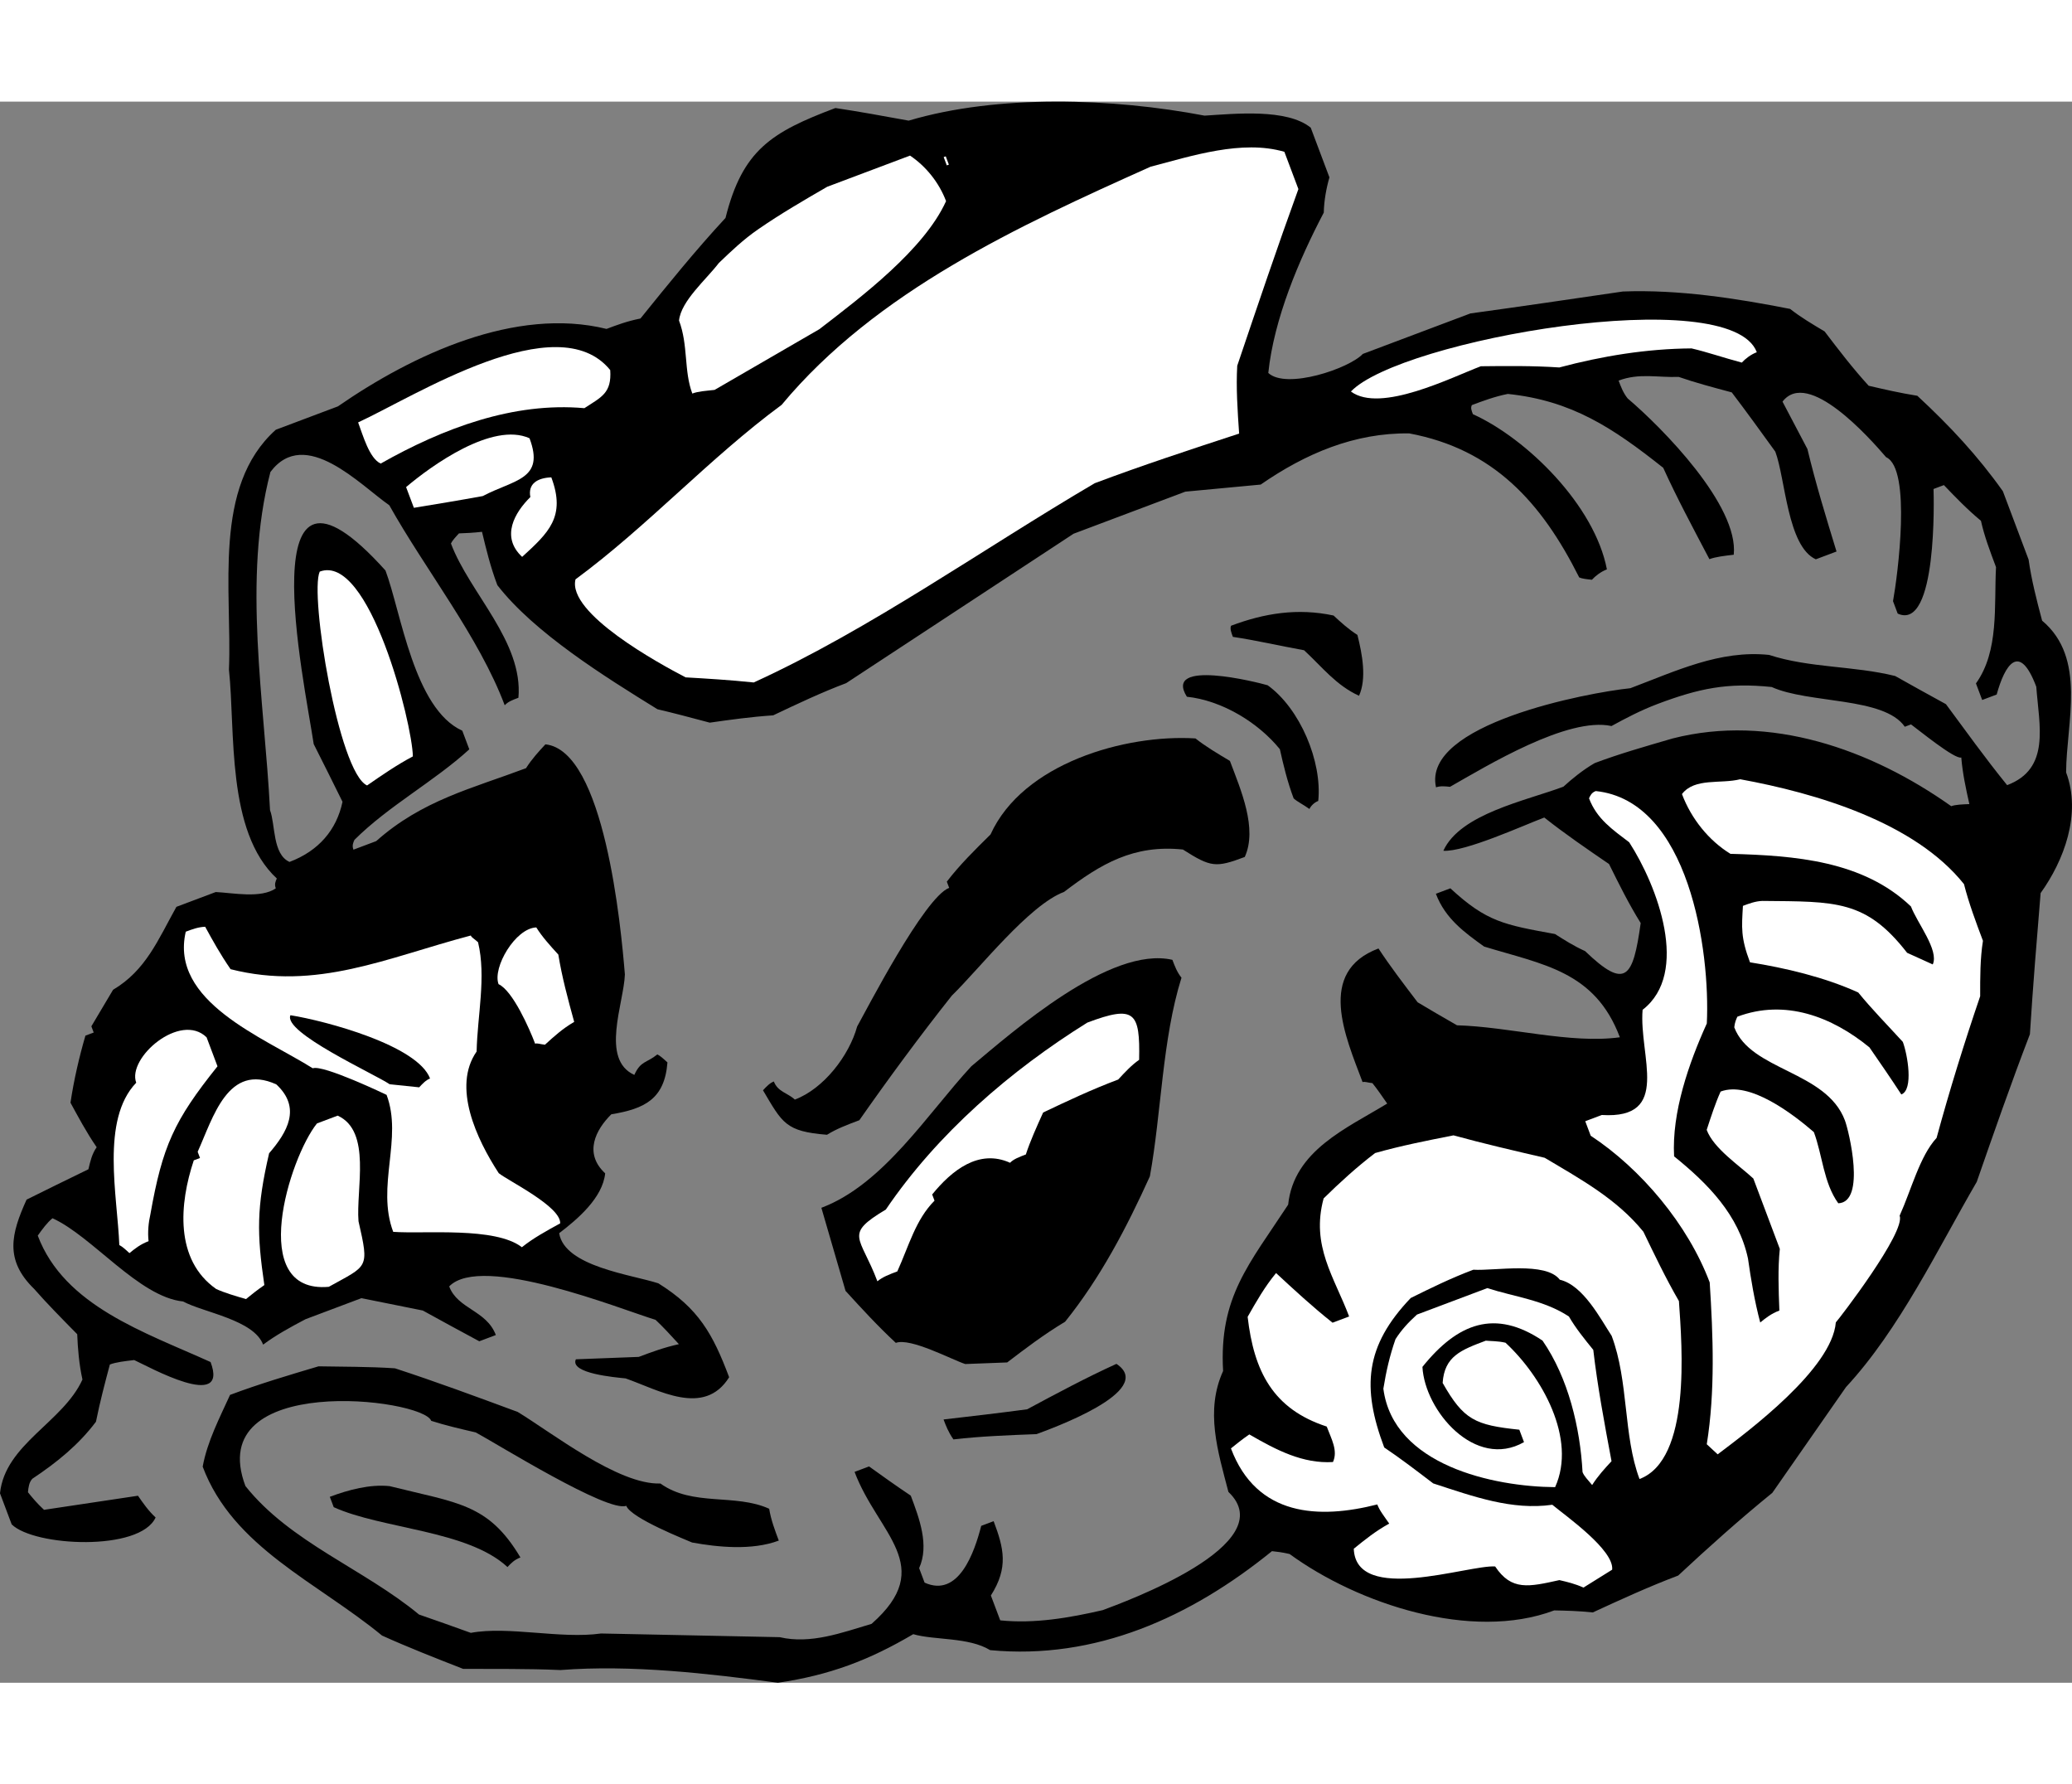 <?xml version="1.0" encoding="UTF-8"?>
<!DOCTYPE svg PUBLIC "-//W3C//DTD SVG 1.1//EN" "http://www.w3.org/Graphics/SVG/1.1/DTD/svg11.dtd">
<!-- Creator: CorelDRAW -->
<svg xmlns="http://www.w3.org/2000/svg" xml:space="preserve" width="7.848in" height="6.757in" version="1.1" style="shape-rendering:geometricPrecision; text-rendering:geometricPrecision; image-rendering:optimizeQuality; fill-rule:evenodd; clip-rule:evenodd"
viewBox="0 0 7847.74 5987.11"
 xmlns:xlink="http://www.w3.org/1999/xlink"
 xmlns:xodm="http://www.corel.com/coreldraw/odm/2003">
 <rect x="0" y="0" width="7847.74" height="5987.11" fill="#808080" stroke="none"/>
 <defs>
  <style type="text/css">
   <![CDATA[
    .fil0 {fill:black}
    .fil1 {fill:white}
   ]]>
  </style>
 </defs>
 <g id="Layer_x0020_1">
  <g id="_2008383206288">
   <path class="fil0" d="M6032.75 5720.84c-55.9,-5.82 -101.01,-6.75 -146.11,-7.68 -313.64,118.02 -743.27,-24.66 -1002.34,-213.6 -29.43,-6.83 -48.06,-8.77 -66.69,-10.72 -308.59,250.38 -668.26,412.58 -1067.38,374.79 -81.44,-49.92 -210.86,-37.02 -291.29,-60.47 -168.54,99.23 -317.51,155.29 -512.61,183.94 -263.8,-35 -554.08,-68.99 -823.7,-48.1 -127.48,-5.74 -252,-3.64 -368.69,-4.49 -104.97,-41.06 -209.93,-82.12 -307.06,-126.14 -246.34,-202.7 -564.18,-333.73 -679.24,-639.52 17.54,-96.11 64.5,-185.39 103.63,-271.73 109.77,-41.3 222.5,-74.77 335.22,-108.23 90.22,1.85 188.26,0.77 289.27,7.52 153.02,49.83 308.99,107.51 464.96,165.18 127.56,77.32 381.74,277.05 540.58,270.99 122.67,88.11 282.44,36.95 411.93,95.63 6.91,42.15 21.67,81.36 36.42,120.56 -101.93,38.36 -232.36,24.78 -328.47,7.24 -21.58,-9.78 -231.51,-91.91 -249.21,-138.95 -70.57,26.55 -491.52,-235.75 -570.01,-277.83 -58.84,-13.66 -117.69,-27.32 -168.69,-43.94 -32.46,-86.25 -866.03,-184.34 -703.75,246.91 169.87,213.56 449.44,314.24 657.5,486.59 61.8,21.5 123.6,43.01 196.19,69.39 142.15,-26.63 340.27,24.13 493.21,2.38 225.53,4.65 451.05,9.3 676.58,13.95 117.69,27.32 235.31,-16.94 348.03,-50.41 248.81,-218.94 24.13,-340.27 -64.38,-575.49 15.68,-5.9 31.37,-11.8 54.88,-20.66 49.07,35.25 98.13,70.49 157.99,110.62 32.46,86.25 70.81,188.19 31.69,274.51 5.89,15.68 11.8,31.37 20.65,54.89 129.49,58.69 189.11,-115.92 214.49,-214.98 15.68,-5.9 31.36,-11.8 47.05,-17.7 38.35,101.93 57.07,175.45 -10.47,281.43 11.8,31.36 23.6,62.73 35.41,94.08 130.42,13.58 264.73,-10.1 388.25,-38.67 78.41,-29.5 685.12,-248.85 476.03,-447.66 -40.38,-154.89 -88.59,-306.81 -20.13,-457.89 -16,-280.41 98.58,-404.08 246.38,-629.78 21.35,-204.95 222.26,-289.51 375.12,-382.83 -19.64,-28.42 -39.29,-56.82 -55.98,-77.4 -18.63,-1.94 -29.43,-6.83 -37.26,-3.88 -64.91,-172.5 -175.01,-417.51 60.22,-506.02 42.24,64.67 95.27,134.22 148.3,203.78 46.12,27.41 92.23,54.81 149.13,87.1 199.06,5.66 429.56,71.09 616.81,45.39 -94.42,-250.91 -291.53,-275.2 -514.19,-343.58 -73.6,-52.87 -147.2,-105.73 -182.61,-199.82 15.69,-5.9 31.37,-11.8 54.89,-20.65 137.41,127.31 204.1,138.02 396.33,173.11 35.33,22.51 70.65,45.03 113.82,64.59 154.1,147.89 181.51,101.76 210.69,-106.14 -45.18,-72.5 -82.53,-147.96 -119.88,-223.43 -84.39,-57.75 -168.78,-115.51 -245.33,-176.21 -78.41,29.5 -299.89,130.75 -382.27,125.94 63.58,-140.29 313.56,-189.6 454.7,-242.7 33.3,-30.44 74.45,-63.82 118.55,-89.37 94.08,-35.41 191.13,-62.97 296.01,-93.49 367.6,-93.56 749.18,40.34 1054.37,256.7 15.68,-5.9 42.15,-6.91 68.63,-7.92 -12.82,-57.84 -25.63,-115.67 -30.6,-176.47 -23.52,8.85 -165.83,-107.67 -190.36,-125.29 -7.84,2.95 -15.68,5.9 -23.52,8.85 -78.57,-113.65 -363.87,-86.86 -504.16,-150.43 -167.69,-17.45 -275.53,5.22 -432.35,64.23 -62.73,23.6 -122.5,55.05 -174.44,83.54 -165.75,-36.09 -471.47,150.55 -611.59,230.13 -18.64,-1.94 -37.27,-3.88 -52.95,2.02 -54.2,-239.19 572.23,-358.54 735.96,-375.39 172.5,-64.91 339.1,-145.5 525.42,-126.1 153.02,49.83 319.7,40.82 477.61,79.87 56.91,32.29 124.61,69.47 192.3,106.66 72.67,97.98 148.29,203.79 231.75,306.65 164.66,-61.96 121.33,-224.67 110.38,-372.73 -64.91,-172.5 -119.71,-80.27 -149.98,29.58 -23.52,8.85 -39.2,14.76 -54.89,20.66 -8.85,-23.52 -17.7,-47.05 -23.6,-62.73 88.11,-122.67 68.3,-294.23 75.98,-440.34 -23.6,-62.73 -44.25,-117.62 -57.07,-175.45 -52.02,-43.09 -96.19,-89.12 -140.37,-135.16 -15.69,5.9 -31.37,11.8 -39.21,14.76 1.02,26.47 15.32,540.25 -135.76,471.79 -5.9,-15.69 -11.8,-31.37 -17.7,-47.05 17.53,-96.11 71.01,-501.14 -26.11,-545.14 -63.82,-74.45 -296.5,-335.99 -392.45,-210.38 31.45,59.77 62.89,119.56 94.34,179.33 31.52,131.35 70.89,259.76 110.25,388.17 -31.36,11.8 -54.88,20.65 -78.41,29.5 -107.92,-48.91 -115.07,-305.8 -153.43,-407.73 -55.98,-77.4 -111.96,-154.8 -164.99,-224.36 -69.64,-18.55 -139.28,-37.1 -201.07,-58.61 -79.42,3.04 -149.06,-15.51 -227.47,13.99 8.85,23.52 17.7,47.04 34.39,67.61 131.52,111.63 421.11,405.47 401.71,591.8 -34.31,3.95 -68.63,7.91 -92.15,16.77 -62.89,-119.55 -122.82,-231.26 -174.93,-345.93 -191.37,-151.77 -346.41,-254.55 -588.63,-279.77 -50,9.86 -97.04,27.56 -136.25,42.31 -4.89,10.79 -1.94,18.64 3.96,34.32 205.03,92.92 461.24,345.6 507.6,587.75 -23.52,8.85 -44.1,25.54 -56.82,39.28 -18.64,-1.94 -37.27,-3.87 -48.06,-8.77 -143.48,-286.15 -326.09,-485.98 -643.85,-545.43 -206.9,-2.71 -392.13,75.94 -562.61,193.8 -95.1,8.93 -190.21,17.87 -285.31,26.8 -141.14,53.11 -282.27,106.21 -423.41,159.32 -287.08,188.59 -574.17,377.18 -861.25,565.76 -94.09,35.41 -185.23,78.65 -276.37,121.9 -87.27,5.98 -163.73,16.85 -240.2,27.72 -69.64,-18.55 -139.28,-37.1 -198.13,-50.76 -198.2,-122.34 -467.05,-289.71 -606.5,-469.97 -26.55,-70.56 -42.32,-136.24 -58.08,-201.92 -34.32,3.96 -60.78,4.97 -87.26,5.98 -12.74,13.75 -25.46,27.48 -30.36,38.28 70.81,188.19 273.99,371.31 255.6,584.11 -23.52,8.85 -39.2,14.75 -51.94,28.49 -97.36,-258.76 -300.62,-513.46 -437.19,-757.46 -108.93,-75.38 -319.02,-300.66 -450.21,-125.98 -106.42,407.04 -22.55,867.79 -1.5,1280.58 20.65,54.88 9.01,166.67 73.77,196.02 109.77,-41.31 178.32,-120.81 200.75,-227.71 -37.34,-75.46 -74.69,-150.92 -109.09,-218.53 -35.56,-237.25 -251.43,-1239.11 271.85,-657.27 59.01,156.82 107.47,523.48 290.93,606.62 8.85,23.52 17.7,47.05 26.55,70.57 -133.22,121.74 -304.7,213.12 -434.97,342.7 -4.89,10.79 -9.78,21.58 -3.88,37.26 23.52,-8.85 54.89,-20.65 86.25,-32.46 174.36,-155.12 363.56,-199.45 567.42,-276.17 22.51,-35.32 47.97,-62.8 73.43,-90.29 223.59,23.28 286.11,688.99 301.03,871.35 -3.8,108.84 -93.77,321.72 35.73,380.4 24.45,-53.95 46.04,-44.17 87.18,-77.55 10.79,4.88 24.53,17.62 38.27,30.35 -10.63,138.27 -86.08,175.62 -212.55,196.34 -58.76,57.92 -105.73,147.2 -23.28,223.59 -9.7,93.16 -104.72,173.67 -174.28,226.7 20.74,126.46 273.75,156.57 375.76,189.8 152.08,94.94 206.12,190.97 268.08,355.63 -94.94,152.08 -268.61,47.37 -392.21,4.36 -37.26,-3.88 -212.8,-18.39 -188.34,-72.35 79.42,-3.03 158.84,-6.07 238.26,-9.1 47.05,-17.7 94.09,-35.41 151.93,-48.21 -30.44,-33.31 -60.87,-66.61 -88.35,-92.07 -131.44,-40.05 -659.21,-253.22 -781.63,-126.59 32.46,86.25 141.3,90.05 176.7,184.15 -23.52,8.85 -47.05,17.7 -62.73,23.6 -78.49,-42.08 -146.19,-79.26 -213.89,-116.44 -77.48,-15.6 -154.96,-31.21 -232.45,-46.81 -70.56,26.56 -141.13,53.11 -211.7,79.67 -59.77,31.45 -111.71,59.93 -160.7,96.27 -35.41,-94.09 -224.67,-121.33 -303.17,-163.41 -167.69,-17.45 -343.47,-246.71 -494.55,-315.17 -20.57,16.69 -38.19,41.22 -55.81,65.76 100.31,266.59 406.35,366.26 654.55,478.74 70.81,188.19 -235.31,16.93 -289.26,-7.52 -34.32,3.96 -68.63,7.92 -92.15,16.78 -18.55,69.64 -37.1,139.28 -52.7,216.76 -65.6,87.34 -147.89,154.1 -240.97,215.99 -12.74,13.75 -14.68,32.38 -16.61,51.01 16.69,20.57 33.38,41.14 60.86,66.61 118.63,-17.79 237.25,-35.56 355.88,-53.35 19.64,28.42 39.28,56.82 66.77,82.29 -58.69,129.5 -459.75,110.34 -545.14,26.11 -14.76,-39.2 -29.5,-78.41 -44.26,-117.62 19.4,-186.32 238.95,-268.93 312.3,-430.8 -12.81,-57.84 -17.78,-118.63 -19.8,-171.57 -57.92,-58.76 -115.84,-117.53 -162.97,-171.41 -112.88,-109.69 -87.5,-208.76 -28.82,-338.25 75.46,-37.35 150.92,-74.69 234.22,-114.99 6.83,-29.43 13.66,-58.84 31.28,-83.38 -39.29,-56.83 -70.73,-116.61 -99.22,-168.54 12.65,-85.32 33.14,-173.59 56.58,-254.02 7.84,-2.95 15.69,-5.9 31.37,-11.8 -2.95,-7.84 -5.9,-15.68 -8.85,-23.52 27.41,-46.12 54.81,-92.23 82.21,-138.35 124.45,-73.68 170.4,-189.43 239.88,-314.04 47.05,-17.7 94.09,-35.41 148.97,-56.06 63.74,2.86 170.64,25.3 227.47,-13.98 -5.9,-15.69 -1.01,-26.47 3.88,-37.27 -192.38,-178.23 -156.53,-558.72 -181.31,-791.08 12.41,-300.06 -63.53,-692.19 177.43,-908.17 78.41,-29.5 156.82,-59.01 235.23,-88.51 284.13,-196.43 672.21,-378.26 1017.46,-293.35 39.2,-14.75 78.41,-29.5 128.4,-39.37 103.79,-128.56 207.58,-257.13 322.17,-380.81 64.42,-256.97 173.18,-324.76 416.25,-416.22 85.33,12.65 181.44,30.19 277.55,47.73 338.17,-100.4 773.54,-85.2 1120.72,-18.91 113.73,-6.99 311.78,-27.81 402.07,45.63 23.6,62.73 47.2,125.45 70.81,188.19 -11.72,40.21 -20.49,88.27 -21.42,133.37 -93.93,178.56 -188.79,402.23 -210.13,607.18 68.71,63.66 306.89,-17.01 357.81,-71.98 133.3,-50.16 266.59,-100.31 407.73,-153.43 187.25,-25.7 382.34,-54.35 577.44,-83.01 211.79,-8.08 430.48,25.99 633.5,65.96 38.27,30.36 84.39,57.75 130.5,85.16 53.03,69.56 106.06,139.12 166.93,205.72 58.84,13.67 117.69,27.33 184.38,38.03 123.68,114.59 228.72,227.23 323.98,361.45 32.46,86.26 64.91,172.51 97.37,258.76 10.87,76.47 29.58,149.98 51.24,231.35 169.8,141.98 91.63,386.23 90.86,574.49 59.01,156.82 -8.44,334.37 -96.55,457.03 -14.51,175.54 -29.02,351.06 -40.58,534.44 -72.35,188.34 -136.85,373.74 -201.36,559.14 -146.79,252.16 -291.57,557.27 -495.27,777.14 -93,133.45 -186,266.91 -279,400.37 -123.43,100.15 -243.92,208.15 -356.56,313.2 -109.77,41.31 -216.59,90.45 -323.41,139.6z"/>
   <path class="fil1" d="M5997.35 5626.75c-32.38,-14.67 -61.79,-21.5 -91.22,-28.33 -115.67,25.62 -181.35,41.39 -243.23,-51.69 -101,-6.75 -527.37,144.73 -535.45,-67.05 41.14,-33.39 82.29,-66.77 134.23,-95.27 -19.64,-28.41 -36.34,-48.99 -45.18,-72.5 -220.56,56.14 -456.88,46.6 -554.24,-212.15 20.57,-16.7 41.14,-33.39 69.56,-53.03 103.03,59.7 203.09,111.55 316.83,104.56 19.56,-43.16 -5.98,-87.26 -23.68,-134.31 -204.02,-66.44 -275.77,-209.52 -299.53,-415.41 32.29,-56.91 64.58,-113.81 107.67,-165.83 68.72,63.66 137.42,127.31 213.97,188.02 15.68,-5.9 39.2,-14.76 62.73,-23.6 -56.06,-148.98 -145.42,-267.52 -96.59,-447.02 58.76,-57.91 125.37,-118.78 194.93,-171.81 97.04,-27.56 197.03,-47.28 297.02,-67.01 109.86,30.27 227.55,57.6 345.25,84.92 138.35,82.21 273.75,156.57 373.9,280.01 40.29,83.3 83.54,174.44 134.63,262.63 11.96,174.52 46.76,600.03 -149.27,673.79 -61.95,-164.65 -40.62,-369.62 -105.53,-542.11 -42.23,-64.67 -108.08,-192.06 -196.34,-212.55 -53.03,-69.56 -245.17,-33.06 -327.54,-37.87 -86.25,32.46 -161.71,69.8 -237.17,107.14 -173.35,181.6 -185.92,338.49 -100.36,565.88 59.85,40.13 122.67,88.11 185.47,136.08 153.02,49.84 298.2,102.62 451.14,80.88 52.02,43.09 234.54,171.33 226.78,245.86 -36.25,22.59 -72.51,45.18 -108.76,67.78z"/>
   <path class="fil1" d="M6505.67 5122.18c-13.74,-12.73 -27.48,-25.46 -41.22,-38.19 32.13,-200.06 24.04,-411.85 11.07,-612.84 -82.61,-219.55 -260.33,-430.16 -450.69,-555.46 -8.85,-23.52 -14.76,-39.2 -20.65,-54.88 15.68,-5.9 39.2,-14.76 62.73,-23.61 265.74,16.37 139.96,-222.73 154.47,-398.27 180.26,-139.43 56.34,-468.76 -50.72,-634.34 -62.81,-47.98 -122.67,-88.11 -152.17,-166.52 4.89,-10.79 9.78,-21.58 25.46,-27.48 354.02,36.86 434.08,606.46 420.66,880.04 -68.47,151.08 -132.98,336.47 -123.96,503.16 128.56,103.79 244.4,221.32 279.89,386.99 10.87,76.47 24.69,160.78 46.36,242.14 20.57,-16.69 41.14,-33.38 72.5,-45.18 -3.03,-79.42 -6.06,-158.84 1.7,-233.37 -35.4,-94.09 -67.86,-180.34 -100.31,-266.59 -54.97,-50.93 -150.15,-113.57 -176.7,-184.14 16.61,-51.01 33.22,-102.02 52.78,-145.18 109.77,-41.31 273.67,84.99 353.16,153.54 32.46,86.25 36.5,192.14 92.48,269.54 105.9,-4.04 39.9,-274.59 25.14,-313.8 -70.81,-188.18 -357.12,-187.85 -419.09,-352.52 1.94,-18.63 6.83,-29.43 11.72,-40.21 180.34,-67.86 357.9,-0.4 500.21,116.12 39.29,56.82 78.57,113.65 120.81,178.32 47.04,-17.7 23.36,-152.01 5.66,-199.05 -60.87,-66.61 -118.79,-125.38 -168.87,-187.1 -129.49,-58.69 -276.61,-92.84 -409.99,-114.25 -35.41,-94.09 -31.52,-131.36 -26.72,-213.73 23.52,-8.85 47.05,-17.71 73.52,-18.72 278.47,2.63 392.21,-4.36 548.34,196.47 32.37,14.67 64.75,29.35 97.12,44.02 24.45,-53.96 -59.01,-156.82 -82.61,-219.54 -181.6,-173.35 -439.5,-192.68 -683.66,-199.26 -81.44,-49.92 -148.21,-132.21 -183.61,-226.3 47.97,-62.8 147.03,-37.43 220.55,-56.14 288.34,52.62 661.06,163 847.63,397.14 18.71,73.51 45.26,144.08 71.82,214.65 -10.71,66.69 -10.63,138.27 -10.55,209.85 -59.61,174.6 -116.27,357.05 -165.1,536.54 -63.66,68.72 -95.87,197.2 -139.88,294.32 23.61,62.73 -229,390.51 -241.73,404.25 -14.51,175.54 -328.99,410.24 -447.54,499.6z"/>
   <path class="fil1" d="M6030.24 5238.43c-16.69,-20.57 -30.44,-33.31 -36.33,-48.99 -9.02,-166.68 -53.35,-355.87 -151.56,-497.94 -179.58,-120.4 -320.72,-67.29 -454.86,99.55 9.01,166.68 200.46,390.03 384.69,284.91 -5.9,-15.68 -11.8,-31.37 -17.71,-47.05 -167.68,-17.46 -210.86,-37.02 -290.44,-177.15 6.75,-101.01 69.48,-124.61 163.57,-160.01 18.63,1.94 45.11,0.93 74.53,7.76 137.41,127.31 271.03,363.48 187.89,546.93 -233.37,-1.7 -612.92,-82.65 -650.51,-372.85 10.72,-66.69 24.38,-125.53 45.88,-187.33 22.51,-35.32 47.97,-62.8 81.28,-93.24 86.25,-32.46 172.5,-64.91 266.59,-100.31 102.02,33.22 213.81,44.86 308.99,107.51 25.54,44.1 58.93,85.24 92.31,126.38 15.85,137.26 42.48,279.41 69.12,421.56 -25.46,27.48 -50.93,54.96 -73.44,90.29z"/>
   <path class="fil0" d="M3925.81 5045.67c-105.9,4.05 -211.79,8.09 -314.73,19.97 -19.64,-28.42 -28.49,-51.94 -37.34,-75.46 102.94,-11.88 205.89,-23.77 316.67,-38.6 111.71,-59.94 223.43,-119.88 338.09,-171.98 155.04,102.78 -255.64,248.36 -302.68,266.06z"/>
   <path class="fil0" d="M1922.16 5548.99c-151.16,-140.04 -474.74,-143.6 -658.19,-226.73 -5.9,-15.69 -11.8,-31.37 -14.76,-39.21 70.57,-26.55 151.93,-48.21 226.46,-40.46 256.97,64.43 373.66,65.27 495.48,270.07 -23.52,8.85 -36.26,22.59 -48.99,36.33z"/>
   <path class="fil0" d="M3814.7 4774.2c-52.95,2.02 -105.9,4.04 -158.85,6.06 -51,-16.61 -207.98,-100.76 -262.87,-80.11 -68.72,-63.66 -129.58,-130.27 -190.45,-196.87 -30.51,-104.88 -61.03,-209.76 -91.54,-314.65 235.22,-88.51 402.59,-357.37 568.11,-536.01 156.73,-130.59 526.02,-457.52 761.41,-402.88 8.85,23.52 17.71,47.05 34.4,67.62 -73.28,233.46 -75.9,511.92 -119.75,752.21 -88.03,194.25 -186.85,383.6 -321,550.45 -80.35,48.14 -149.91,101.16 -219.46,154.19z"/>
   <path class="fil1" d="M3323.11 4466.86c-64.91,-172.51 -128.65,-175.37 32.05,-271.65 195.78,-288.5 473,-527.08 763.04,-707.83 180.34,-67.86 199.98,-39.45 196.27,140.97 -28.42,19.65 -53.88,47.13 -79.34,74.61 -101.94,38.36 -193.08,81.61 -284.22,124.85 -24.45,53.96 -48.9,107.92 -65.51,158.92 -23.52,8.85 -47.05,17.71 -59.78,31.45 -118.7,-53.79 -221.56,29.67 -295,119.96 2.95,7.84 5.89,15.68 8.85,23.52 -71.49,71.66 -96.88,170.72 -140.89,267.85 -31.36,11.8 -54.88,20.65 -75.45,37.35z"/>
   <path class="fil0" d="M3132.25 3912.09c-156.9,-12.57 -168.7,-43.93 -242.38,-168.38 12.73,-13.74 25.46,-27.48 41.14,-33.38 14.76,39.2 52.02,43.09 79.5,68.54 109.77,-41.3 205.72,-166.92 236,-276.77 32.29,-56.91 254.38,-489.58 348.48,-524.98 -2.95,-7.84 -5.9,-15.68 -8.85,-23.52 47.98,-62.8 106.74,-120.72 165.51,-178.65 122.26,-269.78 510.43,-380.04 776.18,-363.67 38.27,30.36 84.39,57.76 130.5,85.16 41.31,109.77 105.21,255.8 56.3,363.71 -109.77,41.31 -128.4,39.37 -234.38,-28.17 -186.32,-19.4 -310.76,54.28 -449.88,160.34 -133.3,50.16 -320.31,290.6 -425.11,392.69 -121.41,153.1 -239.88,314.05 -350.5,472.03 -47.05,17.71 -86.26,32.46 -122.51,55.05z"/>
   <path class="fil1" d="M1976.69 4337.97c-101.08,-78.33 -367.76,-49.6 -487.4,-58.28 -64.9,-172.5 36.87,-354.02 -25.09,-518.68 0,0 -240.36,-115.43 -279.56,-100.67 -187.42,-117.46 -542.52,-252.37 -481.05,-517.18 23.52,-8.85 47.04,-17.71 73.51,-18.72 28.49,51.94 56.99,103.88 96.28,160.7 326.61,82.97 592.19,-43.81 909.79,-127.52 2.95,7.84 13.74,12.74 27.48,25.46 31.52,131.35 -2.63,278.47 -5.42,413.79 -93,133.46 -0.6,331.42 83.87,460.76 38.28,30.36 235.48,126.23 232.6,189.96 -51.94,28.49 -103.87,56.99 -145.01,90.38z"/>
   <path class="fil1" d="M1245.38 4487.84c-311.78,27.81 -148.62,-490.1 -44.82,-618.67 23.52,-8.85 47.04,-17.71 78.41,-29.5 129.5,58.69 68.95,278.39 78.89,399.97 41.39,181.35 35.49,165.67 -112.48,248.2z"/>
   <path class="fil1" d="M931.66 4534.28c-40.21,-11.73 -80.43,-23.44 -112.8,-38.11 -157.99,-110.62 -139.6,-323.42 -84.88,-487.23 7.84,-2.95 15.68,-5.9 23.52,-8.85 -2.95,-7.84 -5.9,-15.68 -8.85,-23.52 58.69,-129.5 114.34,-338.42 297.8,-255.28 96.19,89.11 41.39,181.35 -27.16,260.85 -47.81,205.97 -46.72,304.02 -18.07,499.12 -28.41,19.64 -48.99,36.33 -69.56,53.03z"/>
   <path class="fil1" d="M490.22 4360.24c-13.75,-12.74 -27.48,-25.46 -38.28,-30.36 -7.07,-185.31 -71.13,-474.5 64.03,-614.86 -35.41,-94.09 167.36,-268.86 266.51,-171.9 11.8,31.37 26.55,70.57 41.3,109.77 -164.5,205.12 -208.51,302.24 -254.3,561.16 -6.83,29.43 -10.71,66.69 -6.75,101.01 -31.37,11.8 -51.94,28.49 -72.51,45.18z"/>
   <path class="fil0" d="M4959.56 2678.48c-24.53,-17.62 -46.12,-27.4 -59.86,-40.13 -23.6,-62.73 -39.36,-128.4 -52.18,-186.24 -83.46,-102.87 -221.81,-185.08 -352.24,-198.66 -90.37,-145.01 265.67,-55.21 305.88,-43.49 122.67,88.11 207.22,289.03 191.7,438.09 -15.68,5.89 -28.41,19.64 -33.3,30.43z"/>
   <path class="fil1" d="M2064.07 3571.1c-18.63,-1.94 -29.43,-6.83 -37.26,-3.88 -20.66,-54.89 -84.55,-200.91 -138.51,-225.37 -23.6,-62.73 63.5,-211.87 142.91,-214.9 22.59,36.25 53.03,69.56 83.46,102.86 13.82,84.31 35.49,165.67 60.1,254.87 -44.1,25.54 -77.4,55.98 -110.7,86.41z"/>
   <path class="fil0" d="M1587.71 3732.44c-37.26,-3.87 -74.52,-7.76 -111.79,-11.64 -59.85,-40.13 -405.18,-196.63 -375.84,-261.37 133.38,21.42 481.57,114.18 528.78,239.64 -15.68,5.89 -28.41,19.64 -41.14,33.38z"/>
   <path class="fil0" d="M5147.33 2249.77c-86.33,-39.12 -139.36,-108.68 -208.06,-172.34 -96.11,-17.53 -184.38,-38.03 -269.71,-50.68 -5.9,-15.69 -11.8,-31.37 -6.91,-42.16 125.46,-47.2 251.92,-67.94 388.25,-38.67 27.48,25.46 54.97,50.92 90.3,73.43 18.71,73.52 35.49,165.67 6.14,230.42z"/>
   <path class="fil1" d="M6597.1 988.16c-69.64,-18.55 -131.43,-40.05 -190.28,-53.71 -169.63,1.17 -338.25,28.82 -500.97,72.14 -101,-6.75 -199.05,-5.66 -297.11,-4.56 -109.77,41.3 -380.25,178.88 -492.12,95.66 186.08,-195.33 1436.99,-415.41 1537.31,-148.82 -23.52,8.85 -44.1,25.54 -56.83,39.29z"/>
   <path class="fil1" d="M2854.79 2199.41c-93.16,-9.7 -175.53,-14.51 -257.9,-19.32 -100.07,-51.85 -449.36,-242.67 -417.14,-371.15 273.35,-201.32 507.4,-459.46 780.74,-660.78 357.41,-429.87 899.37,-678.56 1397.23,-901.7 154.88,-40.38 346.01,-103.35 506.87,-56.47 17.71,47.05 35.41,94.09 53.11,141.14 -79.18,217.77 -155.41,443.37 -231.63,668.99 -4.81,82.37 1.18,169.63 7.16,256.89 -183.29,60.02 -366.59,120.04 -546.93,187.89 -425.27,249.54 -848.52,552.02 -1291.49,754.51z"/>
   <path class="fil1" d="M1390.31 2589.36c-107.92,-48.9 -218.49,-723.39 -179.37,-809.72 188.19,-70.81 350.7,575.18 352.8,699.71 -59.77,31.44 -116.61,70.73 -173.43,110.01z"/>
   <path class="fil1" d="M1977.66 1723.87c-82.45,-76.39 -27.65,-168.62 31.11,-226.54 -9.86,-49.99 26.4,-72.58 79.34,-74.61 56.06,148.98 -10.55,209.85 -110.46,301.15z"/>
   <path class="fil1" d="M1828.35 1493.61c-92.15,16.78 -176.46,30.6 -260.77,44.42 -11.8,-31.36 -20.66,-54.88 -29.5,-78.41 95.02,-80.51 327.22,-248.45 467.5,-184.87 59.01,156.82 -57.68,155.97 -177.23,218.86z"/>
   <path class="fil1" d="M2706.46 1091.58c-34.32,3.96 -60.78,4.97 -84.31,13.82 -32.46,-86.25 -14.91,-182.36 -50.32,-276.45 7.76,-74.52 102.78,-155.04 150.76,-217.85 46.03,-44.17 92.06,-88.35 148.9,-127.64 85.24,-58.92 173.43,-110.01 261.62,-161.1 101.93,-38.35 203.86,-76.71 313.64,-118.01 59.85,40.13 109.93,101.85 136.49,172.42 -83.14,183.45 -320.23,362.17 -479.92,484.92 -132.29,76.63 -264.57,153.27 -396.86,229.9z"/>
   <path class="fil1" d="M2213.33 1160.77c-268.7,-24.21 -535.29,76.11 -771.44,209.73 -43.17,-19.56 -67.78,-108.76 -85.48,-155.81 213.64,-98.3 754.51,-445.03 954.82,-198.17 5.98,87.26 -33.22,102.02 -97.89,144.25z"/>
   <path class="fil1" d="M3586.02 241.44c-2.95,-7.84 -5.9,-15.68 -11.8,-31.36 0,0 0,0 7.84,-2.95 2.95,7.84 5.9,15.68 11.8,31.37 0,0 0,0 -7.84,2.94z"/>
  </g>
 </g>
</svg>

